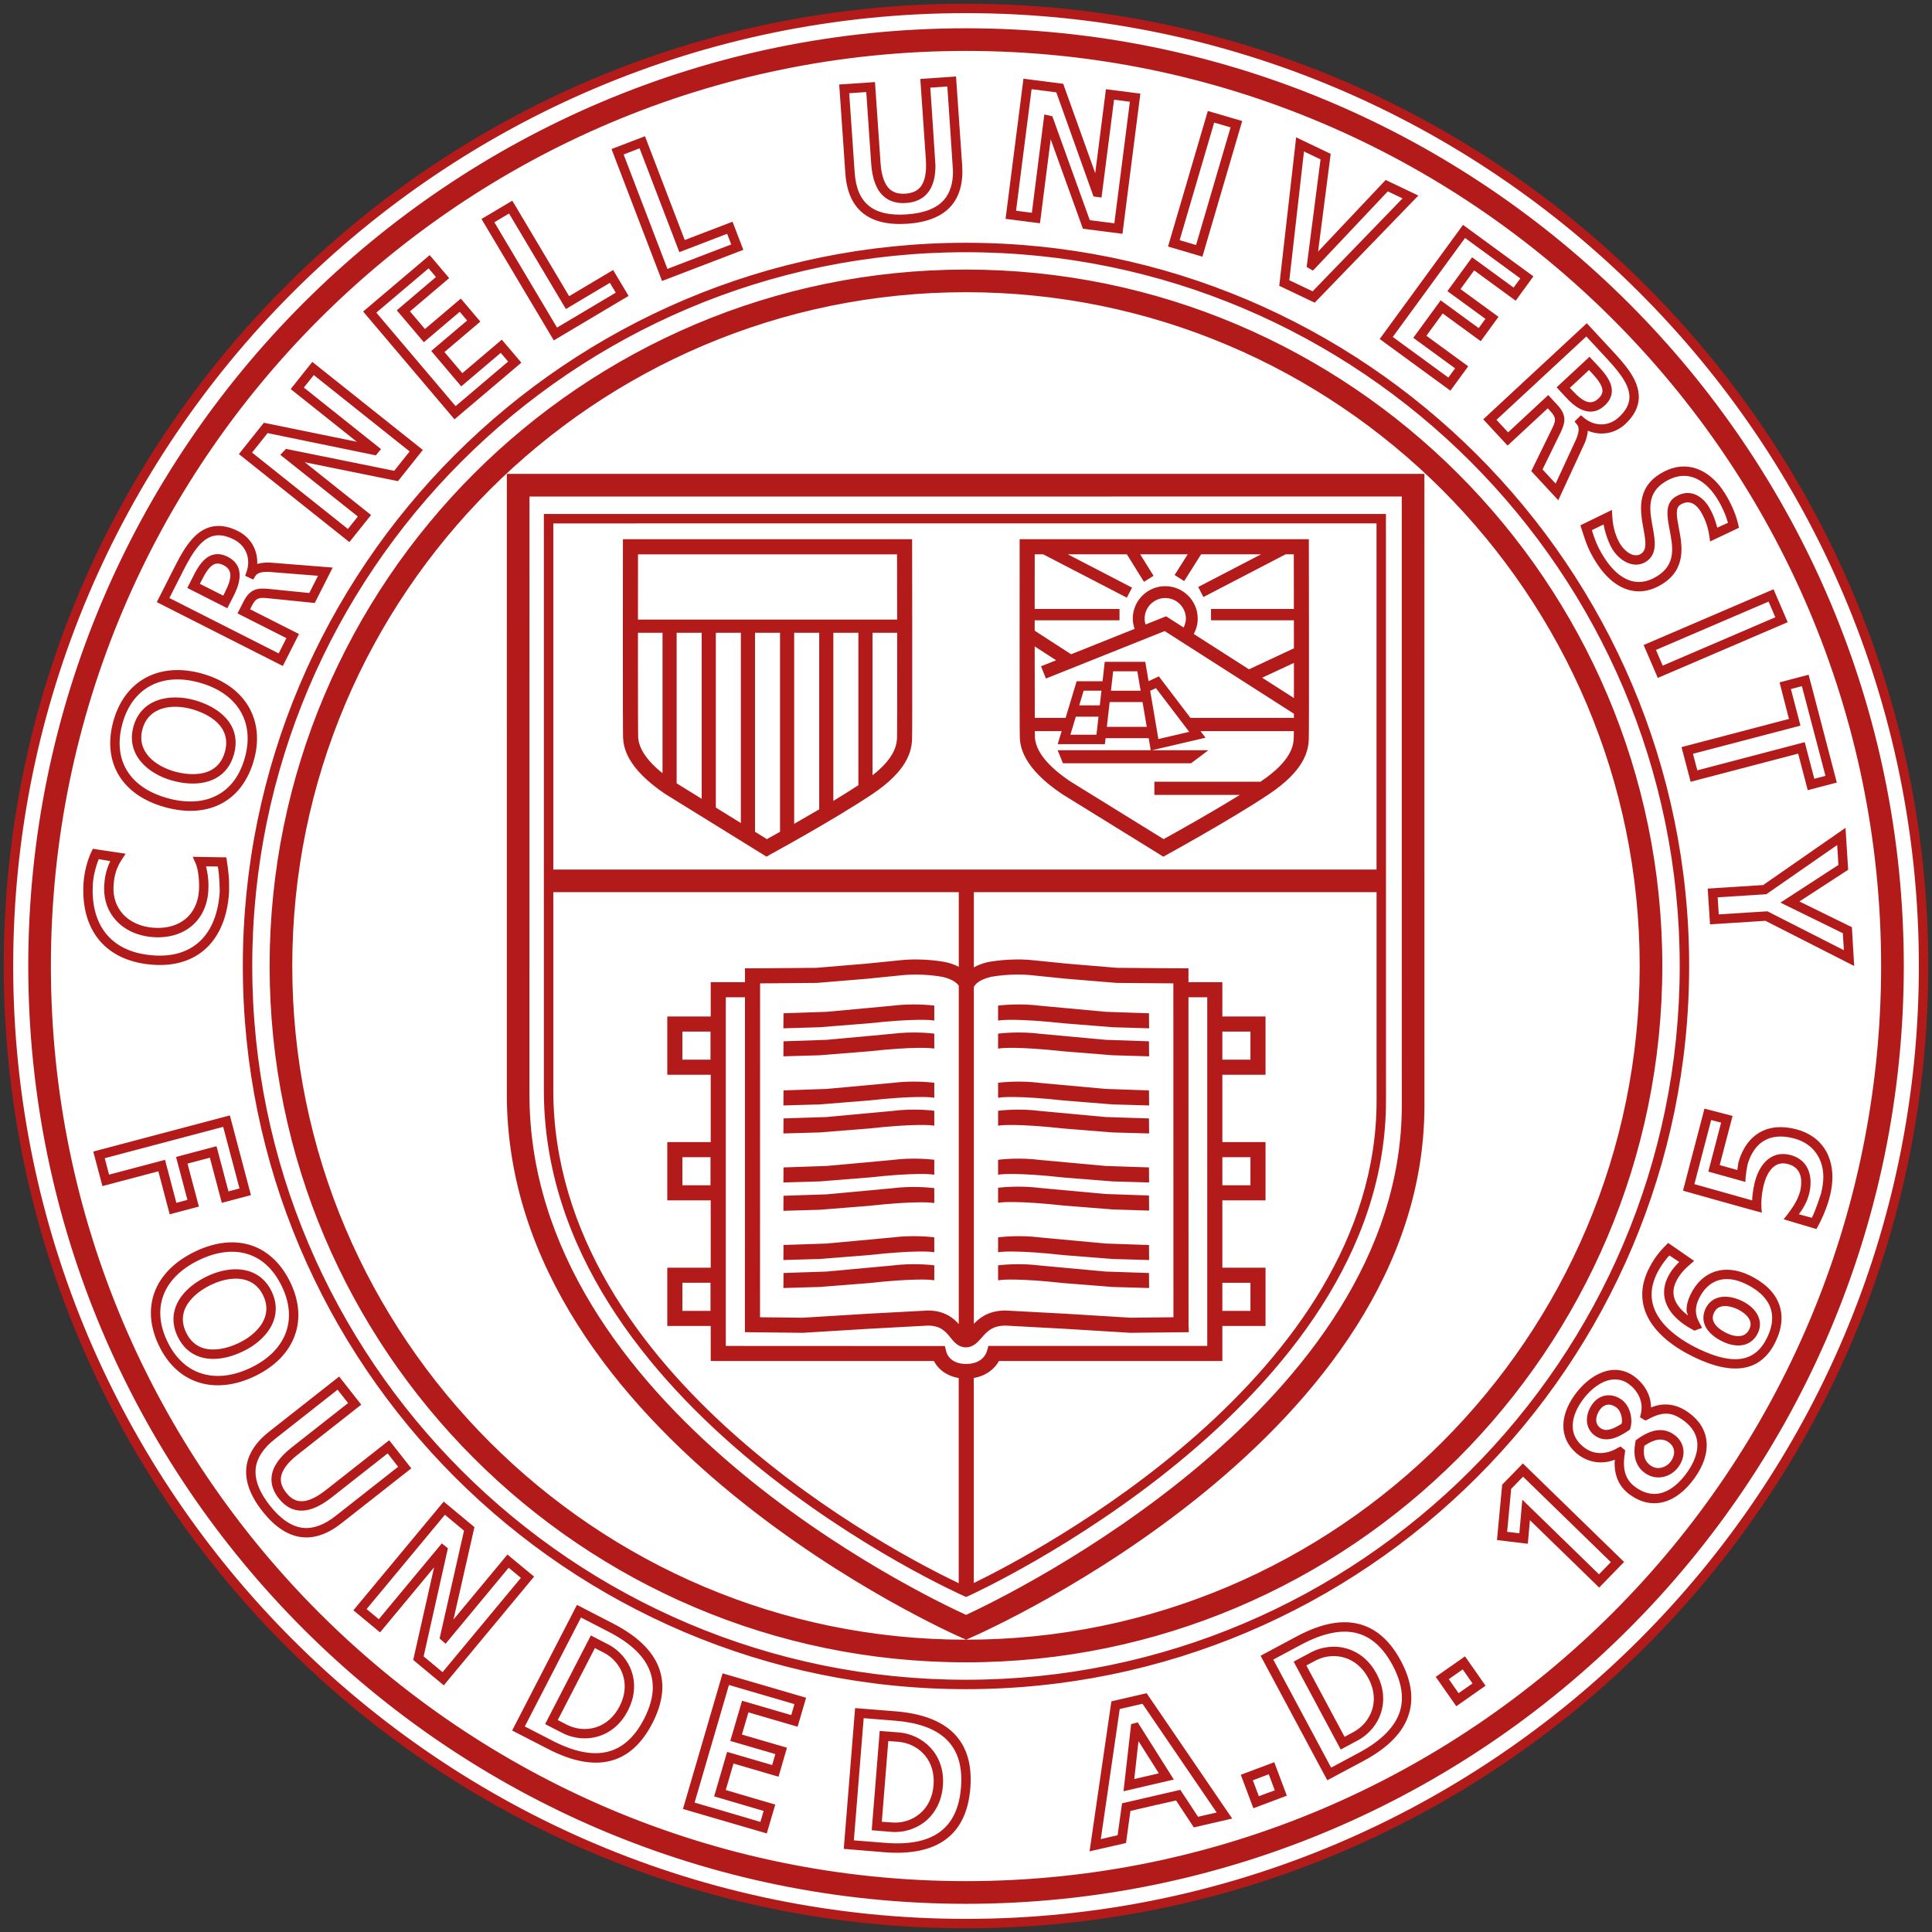 <?xml version="1.0" encoding="UTF-8"?>
<svg xmlns="http://www.w3.org/2000/svg" width="96" height="96" viewBox="0 0 1090 1090" preserveAspectRatio="xMidYMid meet">
  <rect x="0" y="0" width="1090" height="1090" fill="#333333" stroke="none"/>
  <circle cx="545" cy="545" r="540" fill="#fff"/>
  <path fill="#b31b1b" d="m738.43 304.22h-163.17s-.10 109.33.10 112.22c.34 4.32 1.25 16.42 23.88 31.57l57.1 35.31s38.11-20.86 59.66-35.31c19.58-13.13 22.16-23.97 22.39-30.98.24-3.4.04-112.81.04-112.81m-67.5 108.67c-4.8 1.13-13.87 3.25-17.39 4.07-.54-3.23-2.61-15.39-4.62-27.23 1.39-.65 2.01-.93 3.24-1.5 2.03 2.66 15.09 19.83 18.77 24.66zm-17.12-31.29s-3.88 1.8-5.81 2.69c-.47-2.74-1.86-10.89-1.86-10.89h-22.87s-.92 8.11-1.24 10.95h-14.61l-6.23 20.67h-17.39c-.03-9.51-.05-24.17-.05-40.34l12.09 7.83-8.52 3.39 2.77 6.92s63.64-25.43 67.01-26.78c3.09 1.97 72.82 46.57 72.82 46.57l.08-.12v2.53h-58.37l-17.82-23.42zm-9.21 14.49c.79 4.66 1.63 9.59 2.37 13.98h-22.51c.48-4.19 1.04-9.17 1.59-13.98h18.55zm-17.82-6.39c.61-5.37 1.1-9.7 1.24-10.97h13.63c.20 1.16.94 5.48 1.87 10.97h-16.74zm-17.9 8.25c1.17-3.85 2.15-7.13 2.5-8.27h10.04c-.32 2.8-.64 5.61-.94 8.27h-11.6zm10.88 6.39c-.56 4.92-1 8.76-1.16 10.19h-14.71c.61-2.02 1.81-5.99 3.07-10.19h12.8zm26.02-55.31c0-6.41 5.22-11.63 11.64-11.63s11.64 5.22 11.64 11.63c0 1.77-.53 3.43-1.28 4.99l-9.88-6.32-11.62 4.64c-.32-1.07-.50-2.17-.50-3.31zm84.23 44.79-17.92-11.46 17.92-8.37v19.83zm-141.44-81.08 47.17 24.45 2.94-5.67-36.23-18.78h33.31l9.64 15.5 5.42-3.37-7.54-12.13h26.8l-7.39 11.69 5.4 3.41 9.55-15.1h33.82l-35.46 18.43 2.94 5.67 46.36-24.1h4.64c.01 9.66.03 20.24.04 30.84h-46.74v6.38h46.75c.01 5.36.01 10.66.01 15.81l-25.34 11.84-31.16-19.93c1.43-2.65 2.24-5.59 2.24-8.65 0-10.1-8.22-18.32-18.32-18.32s-18.33 8.22-18.33 18.32c0 1.99.41 3.91 1.03 5.77l-35.81 14.32-20.56-13.3v-5.86h47.86v-6.38h-47.86c0-10.6.01-21.15.02-30.84h4.8zm122.69 128.2c-.04.03-.09.06-.13.09h-59.86v7.45h48.21c-16.99 10.52-36.67 21.46-42.98 24.93-3.74-2.31-52.52-32.47-52.52-32.47-12.73-8.53-19.5-16.87-20.1-24.8-.02-.37-.04-1.65-.05-3.66h15.12l-2.22 7.37h26.63s.14-1.28.38-3.39h24.32c.65 3.8 1.08 6.38 1.16 6.8h-52.52l3 7.37h72.24c.15-.05 9.82-7.37 9.82-7.37h-31.81l30.19-7.05-2.84-3.73h52.67c-.01 1.85-.03 3.05-.05 3.38-.14 3.85-.44 12.86-18.66 25.08zm-196.66-136.72h-163.16s-.12 109.33.09 112.23c.33 4.31 1.25 16.41 23.88 31.56l57.07 35.31 2.08-1.24c.36-.19 36.06-19.62 57.61-34.07 19.56-13.1 22.15-23.94 22.4-30.96.23-3.5.03-112.83.03-112.83m-8.5 8.52c.02 11.48.04 24.25.06 36.81h-146.23c0-12.57.01-25.3.02-36.81h146.15zm-21.82 130.25c-4.4 2.88-9.18 5.86-14.12 8.86v-94.85h14.12v85.99zm-22.1-85.99v99.61c-4.96 2.92-9.78 5.71-14.12 8.18v-107.79h14.12zm-80.43 0h14.13v93.68c-6.36-3.94-11.63-7.2-14.13-8.75v-84.93zm22.11 0h14.12v107.34c-4.41-2.72-9.31-5.75-14.12-8.74v-98.6zm-43.81 59.14c-.10-1.79-.13-24.32-.13-51.05v-8.09h13.86v79.24c-8.58-6.89-13.24-13.64-13.73-20.1zm72.61 57.27c-.73-.45-3.23-1.99-6.7-4.14v-112.27h14.12v112.29c-3.13 1.75-5.8 3.23-7.42 4.12zm73.44-57.53c-.13 3.46-.52 11.13-13.84 21.51v-80.39h13.9c.02 10.6.02 20.84.02 29.73 0 16.29-.02 28-.08 29.15zm294.12-305.56-18.45-8.78s-29.96 31.73-38.13 40.39c1.52-11.79 7.11-55.14 7.11-55.14l-19.49-9.3-9.53 83.76 20 9.51 58.49-60.44m-72.8 47.78c.38-3.4 7.51-66.124 8.26-72.64 3.32 1.59 7.37 3.509 9.34 4.454-.37 2.859-7.83 60.686-7.83 60.686l3.51 2.07 1.42-1.44s38.38-40.63 40.86-43.26c1.88.89 5.21 2.48 8.32 3.96-4.53 4.68-48.34 49.94-50.74 52.42-2.43-1.16-10.72-5.1-13.14-6.25zm177.99 70.63c2.52-2.34 3.85-4.98 3.95-7.87.19-5.1-3.46-9.76-7.43-14.04l-5.15-5.53-18.56 17.22 5.14 5.54c3.1 3.34 12.53 13.48 22.05 4.68zm-8.91-19.97c.77.83 1.56 1.66 1.56 1.66 2.98 3.22 6.02 6.92 6.02 10.07v.17c-.06 1.46-.79 2.83-2.26 4.19-4.07 3.76-8.16 2.53-14.59-4.39 0 0-.77-.84-1.54-1.66 2.48-2.3 8.34-7.75 10.81-10.04zm-78.2 11.65 10.04-13.74s-20.06-14.65-23.59-17.23c2.03-2.78 7.17-9.82 9.2-12.6 3.46 2.52 21.46 15.66 21.46 15.66l10.02-13.75s-17.98-13.13-21.44-15.65c1.9-2.61 5.81-7.94 7.71-10.55 3.52 2.58 23.42 17.11 23.42 17.11l10.01-13.74-39.72-29.04-47.01 64.38 39.9 29.15zm8.26-86.14c3.53 2.58 27.67 20.22 31.19 22.8-1.32 1.82-2.46 3.38-3.79 5.19-3.52-2.57-23.42-17.09-23.42-17.09l-13.94 19.08s17.99 13.13 21.45 15.65c-1.32 1.82-2.47 3.39-3.8 5.21-3.46-2.53-21.45-15.67-21.45-15.67l-15.44 21.16s20.05 14.64 23.58 17.22c-1.32 1.82-2.47 3.39-3.8 5.2-3.53-2.58-27.82-20.33-31.36-22.92 2.8-3.82 37.98-52 40.78-55.83zm136.9 367.07 1.3 20.17s29.9-1.92 31.28-2c1.26.64 50.06 25.49 50.06 25.49l-1.3-21.9s-23.3-11.4-29.6-14.51c5.9-3.84 27.5-17.86 27.5-17.86l-1.5-23.68s-45.29 31.46-46.46 32.28c-1.4.10-31.28 2.01-31.28 2.01zm33.08 3.17s33.56-23.32 39.96-27.76c.3 4.41.6 9.43.7 11.24-2.4 1.54-32.7 21.25-32.7 21.25s32.6 16.01 35.2 17.26c.1 1.68.3 5.6.6 9.59-6.9-3.5-43.16-21.95-43.16-21.95l-27.44 1.75-.62-9.62 27.46-1.76zm-82.31-197.35c-2.66-4.32-4.25-9.68-4.58-15.48l-.23-3.97-17.79 8.66 1.19 3.7c2.06 6.33 3.29 10.14 7.43 16.8 5.51 8.89 12.3 14.5 19.61 16.21 5.91 1.38 11.93.20 17.86-3.49 13.88-8.63 11.32-21.98 9.44-31.74-1.33-6.95-2.01-11.3.90-13.1 5.67-3.52 9.51.79 11.32 3.66 2.48 3.99 4.18 8.68 4.91 13.55l.53 3.52 16.29-7.73-.49-2.09c-1.35-5.72-3.87-11.54-7.45-17.32-4.84-7.78-11.32-12.96-18.26-14.58-6.05-1.42-12.25-.21-18.41 3.63-13.43 8.34-11.04 21.37-9.3 30.89 1.37 7.4 2.02 12.04-1.46 14.21-4.31 2.66-9.34-1.87-11.51-5.33zm14.29 9.83c6.73-4.19 5.28-12.06 3.88-19.67-1.71-9.34-3.48-19 6.89-25.44 4.93-3.06 9.77-4.06 14.42-2.98 5.56 1.31 10.88 5.65 14.96 12.23 2.89 4.65 4.92 9.27 6.23 13.83-2.05.97-3.83 1.69-6.06 2.75-1.03-4.33-2.71-8.45-4.96-12.09-3.51-5.62-10.49-10.4-18.61-5.36-6.14 3.81-4.7 11.32-3.31 18.59 1.85 9.61 3.76 19.53-7.04 26.24-4.7 2.93-9.36 3.89-13.85 2.84-7.48-1.75-13.01-8.5-16.33-13.84-3.64-5.86-4.81-9.31-6.65-14.99 1.97-.95 3.94-1.91 6.6-3.2.66 3.65 2.53 9.96 5.05 14.04 4.06 6.54 12.03 11.22 18.78 7.05zm-227.69-248.71-19.39-5.68-22.46 76.5 19.4 5.7 22.45-76.52zm-35.29 67.23c1.34-4.54 18.15-61.8 19.48-66.35 2.7.79 6.55 1.93 9.25 2.71-1.33 4.55-18.14 61.81-19.47 66.36-2.7-.79-6.56-1.93-9.26-2.72zm343.76 270.11c-4.6 1.23-60.61 15.89-60.61 15.89l5.14 19.56 60.67-15.88c1 3.93 5.4 20.63 5.4 20.63l16.4-4.31-15.9-60.83-16.4 4.31s4.3 16.71 5.3 20.63zm7.3-18.49c1.2 4.44 12.1 46.17 13.3 50.6-2.2.57-4.1 1.07-6.3 1.64-1-3.93-5.4-20.64-5.4-20.64l-60.6 15.89c-.71-2.72-1.73-6.61-2.45-9.34 4.69-1.22 60.65-15.88 60.65-15.88s-4.4-16.71-5.4-20.63c2.2-.57 4.1-1.06 6.2-1.64zm-81.29-4.65 73.29-31.45-8-18.57-73.29 31.45 8 18.57zm66.29-34.22c-4.33 1.87-59.17 25.41-63.52 27.28-1.11-2.58-2.7-6.27-3.81-8.86 4.35-1.86 59.19-25.41 63.55-27.27 1.11 2.58 2.68 6.27 3.78 8.85zm-646.96-181.31-8.71-14.61s-21.07 12.53-24.83 14.76c-2.48-4.17-32.06-53.88-32.06-53.88l-17.38 10.33 40.78 68.51 42.2-25.11zm-67.44-46.48c2.48 4.17 32.06 53.88 32.06 53.88s21.08-12.54 24.83-14.77c1.16 1.93 2.15 3.6 3.3 5.54-3.76 2.23-29.36 17.47-33.12 19.7-2.42-4.08-32.93-55.35-35.36-59.42 2.41-1.44 5.87-3.49 8.29-4.93zm563.36 130.93s19.41-18.02 22.66-21.03c.72.78 1.46 1.58 1.46 1.58 1.8 1.95 2.6 3.32 2.6 4.89 0 1.34-.58 2.84-1.62 4.95 0 .01-11.74 24.01-11.74 24.01l15.23 16.43 14.86-32.14c.55-1.3 1.63-4.08 1.8-7.09 7.12 2.98 15.17 1.81 21.14-3.74 4.87-4.53 7.44-9.48 7.63-14.71.38-10.2-8.22-19.44-15.81-27.6l-13.52-14.58-58.43 54.21 13.74 14.82zm44.41-61.56c2.51 2.71 9.93 10.71 9.93 10.71 6.76 7.27 14.41 15.49 14.41 23.38 0 .14-.01.29-.01.44-.14 3.82-2.08 7.43-5.95 11.02-5.65 5.25-13.54 5.4-19.64.39l-1.78-1.5-3.57 3.53 1.44 1.79c1.3 1.63 1.1 4.29-.62 8.34.03-.05-8.01 17.32-11.51 24.9-2.68-2.88-5.97-6.42-7.4-7.98 1.36-2.8 10.13-20.74 10.13-20.74 1.35-2.74 2.19-5.08 2.19-7.37 0-2.69-1.16-5.31-4.03-8.39l-5.06-5.47s-19.42 18.03-22.65 21.04c-1.92-2.06-4.65-5-6.56-7.06 3.47-3.23 47.2-43.8 50.68-47.03zm-766.54 124.27c-3.07-1.55-6.01-1.88-8.76-.97-4.85 1.59-7.95 6.62-10.59 11.84l-3.4 6.74 22.58 11.44 3.42-6.73c2.05-4.07 8.3-16.43-3.25-22.32zm-15.66 15.28c.51-1 1.03-2.03 1.03-2.03 1.98-3.91 4.4-8.05 7.35-9.14.06-.03.11-.04.17-.06 1.39-.45 2.92-.23 4.71.67 4.93 2.51 5.2 6.77.93 15.2 0 0-.52 1.02-1.02 2.02-3.01-1.52-10.15-5.13-13.17-6.66zm55.92 28.32s-23.62-11.96-27.58-13.96c.49-.96.98-1.93.98-1.93 1.2-2.36 2.22-3.58 3.69-4.13 1.26-.46 2.86-.43 5.21-.19l26.59 2.69 10.13-19.98-35.31-2.8c-1.4-.07-4.38-.11-7.26.77.32-7.72-3.56-14.86-10.83-18.54-5.94-3-11.47-3.69-16.45-2.06-9.7 3.18-15.39 14.45-20.411 24.4l-8.992 17.73 71.103 36.03 9.13-18.03zm-73.124-20.32c1.672-3.29 6.604-13.02 6.604-13.02 4.48-8.87 9.54-18.89 16.93-21.62.14-.06.28-.10.42-.15 3.64-1.19 7.69-.62 12.39 1.76 6.89 3.48 9.77 10.83 7.18 18.29l-.79 2.19 4.55 2.13 1.19-1.98c1.07-1.78 3.63-2.51 8.03-2.31-.06 0 19.02 1.52 27.34 2.17-1.77 3.52-3.95 7.83-4.92 9.71-3.09-.31-22.97-2.31-22.97-2.31-3.03-.32-5.52-.30-7.66.50-2.53.93-4.58 2.93-6.48 6.68l-3.38 6.64s23.64 11.97 27.59 13.96c-1.27 2.52-3.08 6.09-4.36 8.6-4.22-2.13-57.433-29.1-61.664-31.24zm198.57-132.78-11.02-12.98s-18.93 16.06-22.27 18.9c-2.24-2.64-7.87-9.28-10.1-11.91 3.27-2.78 20.25-17.17 20.25-17.17l-11-13s-16.98 14.4-20.24 17.18c-2.09-2.45-6.36-7.49-8.45-9.95 3.33-2.83 22.11-18.76 22.11-18.76l-10.99-12.98-37.55 31.82 51.54 60.82 37.72-31.97zm-52.32-53.21c1.45 1.72 2.7 3.19 4.15 4.9-3.33 2.83-22.11 18.77-22.11 18.77l15.28 18.01s16.97-14.4 20.24-17.17c1.46 1.72 2.72 3.21 4.17 4.93-3.27 2.76-20.25 17.16-20.25 17.16l16.93 19.98s18.95-16.07 22.28-18.9c1.46 1.72 2.72 3.2 4.18 4.92-3.34 2.83-26.31 22.3-29.65 25.13-3.06-3.62-41.65-49.13-44.72-52.75 3.34-2.83 26.16-22.16 29.5-24.98zm270.18-25.17c11.2-.77 19.49-4.14 24.62-10.04 4.8-5.51 6.89-13.23 6.22-22.948l-3.46-50.082-20.15 1.39 3.13 45.512c.50 7.336-.59 12.598-3.24 15.638-1.86 2.14-4.57 3.3-8.28 3.56-3.72.25-6.57-.53-8.72-2.4-3.04-2.65-4.84-7.716-5.34-15.044l-3.13-45.506-20.18 1.38 3.46 50.087c1.4 20.383 13.2 29.953 35.07 28.453zm-23.26-74.28c.32 4.64 2.76 40.23 2.76 40.23.62 8.91 2.95 15.01 7.15 18.67 3.22 2.8 7.44 4.04 12.55 3.68 5.11-.35 9.11-2.15 11.91-5.35 3.12-3.58 4.66-8.75 4.66-15.727 0-1.195-2.9-43.993-2.9-43.993l9.6-.660s3.2 46.895 3.2 47.895c0 6.795-1.69 12.175-5.04 16.025-4.17 4.79-11.23 7.57-20.99 8.24-18.89 1.3-28.24-6.19-29.44-23.542 0 0-2.42-35.038-3.09-44.818 2.8-.190 6.83-.460 9.63-.650zm-391.63 388.42c9.621 2.69 18.451 2.18 24.861-1.43 4.95-2.78 8.31-7.25 10-13.28 4.66-16.72-8.4-26.79-22.19-30.64-14.003-3.91-30.085-.84-34.468 14.82-4.363 15.67 7.805 26.62 21.797 30.53zm-16.699-29.1c3.625-12.99 17.32-14.13 27.95-11.16 4.87 1.37 19.26 6.46 19.26 18.99 0 1.59-.23 3.3-.74 5.14-1.3 4.63-3.82 8.02-7.5 10.1-5.11 2.87-12.71 3.21-20.845.94-10.625-2.97-21.746-11.04-18.125-24.01zm332.88-286.18s-22.9 8.77-26.97 10.33c-1.74-4.53-22.43-58.56-22.43-58.56l-18.88 7.24 28.5 74.43 45.87-17.56-6.09-15.88zm-36.73 26.62c-1.7-4.43-23.03-60.144-24.72-64.56 2.62-1.01 6.38-2.45 9-3.46 1.74 4.532 22.43 58.57 22.43 58.57s22.9-8.79 26.97-10.35c.81 2.1 1.5 3.91 2.31 6.01-4.09 1.56-31.91 12.23-35.99 13.79zm266.82-98.89-19.43-2.48s-4.28 33.58-6.04 47.347c-4.91-13.707-18.07-50.417-18.07-50.417l-22.42-2.86-10.1 79.06 19.42 2.5s4.29-33.63 6.04-47.38c4.93 13.656 18.19 50.46 18.19 50.46l22.31 2.85 10.1-79.08zm-28.54 71.4c-1.04-2.89-21.12-58.62-21.12-58.62l-4.53-1.01s-6.42 50.7-7.03 55.46c-2.69-.34-6.23-.80-8.92-1.15.60-4.69 8.16-63.88 8.76-68.58 3.44.44 11.71 1.5 13.96 1.79 1.04 2.89 20.97 58.73 20.97 58.73l4.53.62s6.46-50.44 7.07-55.2c2.69.34 6.24.79 8.93 1.14-.60 4.69-8.16 63.88-8.76 68.58-3.43-.43-11.61-1.48-13.86-1.76zm-438.64 79.96-12.2 15.32s26.48 21.09 37.33 29.74c-14.26-2.92-52.46-10.73-52.46-10.73l-14.09 17.68 62.34 49.66 12.22-15.29s-26.53-21.12-37.38-29.76c14.23 2.88 52.58 10.66 52.58 10.66l14.02-17.61-62.36-49.67zm46.22 61.44c-3.01-.60-61.06-12.36-61.06-12.36l-3.22 3.34s40 31.81 43.76 34.81c-1.69 2.12-3.92 4.9-5.61 7.02-3.7-2.95-50.37-40.13-54.07-43.08 2.16-2.71 7.35-9.24 8.76-11 3.02.61 61.08 12.56 61.08 12.56l2.89-3.55s-39.76-31.72-43.51-34.7c1.68-2.12 3.9-4.93 5.6-7.05 3.7 2.96 50.37 40.14 54.08 43.09-2.16 2.71-7.29 9.16-8.7 10.92zm-129.49 189.74c12.45 3.49 23.79 2.65 32.79-2.41 8.38-4.72 14.45-13.06 17.54-24.12 6.4-22.89-5.11-42.04-29.29-48.8-23.95-6.69-43.529 3.77-49.954 26.65l-.004.01c-6.477 23.24 4.601 41.89 28.918 48.67zm-23.821-47.25c5.614-20.09 22.258-28.9 43.441-22.98 21.41 5.97 31.23 22.17 25.62 42.27-2.74 9.83-7.81 16.87-15.05 20.94-7.75 4.36-17.7 5.03-28.768 1.93-17.372-4.84-26.872-16.07-26.872-30.97 0-3.54.536-7.28 1.629-11.19zm17.559 136.22c24.902 1.61 40.822-13.67 42.572-40.83 0 0 .02-2.1.02-4.95 0-5.82-1.59-14.83-1.59-14.83l-18.94-.32 1.68 3.77c1.4 3.17 2.19 9.72 1.84 15.24-.89 13.71-10.83 21.96-25.316 21.04-7.368-.47-13.696-3.31-17.817-8-3.687-4.19-5.429-9.67-5.035-15.82.266-4.17 1.008-9.15 4.539-14.52l2.266-3.45-18.508-2.78-.840 1.78c-2.379 5.06-4.027 11.63-4.414 17.57-.867 13.5 2.418 24.89 9.492 32.93 6.86 7.8 17.25 12.35 30.051 13.17zm-34.27-45.76c.239-3.65 1.352-8.98 3.313-13.85 1.977.30 3.781.70 6.523 1.12-2.433 4.96-3.179 9.55-3.425 13.46-.047.69-.067 1.38-.067 2.06 0 6.74 2.192 12.8 6.406 17.58 5.055 5.75 12.672 9.22 21.446 9.79 17.426 1.11 29.846-9.32 30.926-25.98.07-1.03.10-2.09.10-3.14 0-3.95-.57-7.64-1.36-10.83 2.65.04 4.56.06 6.63.09 1.07 5.45 1.07 14.29 1.07 14.29-1.56 24.22-15.03 37.3-36.956 35.89-11.527-.74-20.422-4.57-26.418-11.38-5.469-6.21-8.309-14.9-8.309-25.27 0-1.25.039-2.53.121-3.83zm757.63 447.48 11.59 16.58 16.51-11.58-11.59-16.56-16.51 11.56zm12.89 9.21c-1.62-2.3-3.92-5.6-5.52-7.9 2.28-1.61 5.55-3.89 7.85-5.51 1.61 2.31 3.91 5.6 5.52 7.91-2.29 1.6-5.55 3.89-7.85 5.5zm-122.88 46.04 7.1 18.9 18.88-7.1-7.1-18.88-18.88 7.08zm10.19 12.1c-.98-2.6-2.4-6.4-3.38-9 2.62-1 6.35-2.4 8.97-3.4.99 2.7 2.4 6.4 3.4 9.1-2.63.9-6.36 2.3-8.99 3.3zm57.83-96.79c-10.36-3.13-22.33-.93-36.63 6.71l-20.22 10.82 37.63 70.26 20.22-10.79c14.28-7.64 22.74-16.39 25.88-26.76 2.73-9.01 1.18-19.06-4.61-29.86-5.77-10.8-13.27-17.65-22.27-20.38zm21.82 48.7c-2.68 8.84-10.52 16.78-23.31 23.63 0 0-12.03 6.43-15.56 8.33-2.23-4.18-30.41-56.78-32.64-60.96 3.53-1.88 15.56-8.32 15.56-8.32 12.8-6.87 23.77-8.99 32.59-6.31 7.62 2.3 14.06 8.29 19.16 17.81 3.51 6.56 5.27 12.74 5.27 18.43 0 2.56-.36 5.03-1.07 7.39zm223.62-328.17c-8.1-2.12-15.12-1.5-20.84 1.84-7.66 4.49-10.74 12.6-11.9 17.05 0 0-.31 2.11-.60 4.08-3.04-.86-7.22-2.03-9.93-2.79 1.09-4.16 7.26-27.74 7.26-27.74l-15.85-4.12-12.12 46.3s43.81 12.38 44.52 12.38c-1.18-7.91 1.17-16.09 1.17-16.09 1.33-5.11 3.67-8.86 6.59-10.58 2-1.18 4.3-1.42 7-.72 9.4 2.46 7.5 12.41 6.8 15.41-1.5 5.4-4.5 9.39-6.6 12.3l-2.7 3.45 18.5 5.49s1.7-2.89 3.8-7.57c3.8-8.81 8.7-23.72 1.6-36.46-3.5-6.07-9.3-10.3-16.7-12.23zm13.9 36.24s-3.1 9.8-5.2 13.69c-2.1-.59-4.5-1.2-7.3-2 2.2-2.99 4.5-6.56 5.8-11.57.5-2.02.8-4.2.8-6.37 0-6.66-2.9-13.27-11.4-15.5-4-1.05-7.7-.62-10.94 1.27-4.17 2.44-7.39 7.35-9.07 13.81 0 .01-1.54 6.16-1.54 10.53-4.73-1.33-28.59-8.04-32.6-9.17 1.08-4.13 8.37-31.96 9.47-36.16 2.04.52 3.57.92 5.61 1.46-1.1 4.22-7.22 27.62-7.22 27.62s20.93 5.86 20.93 5.84c0-3.96 1.14-9.47 1.14-9.47.95-3.65 3.44-10.3 9.45-13.81 4.46-2.61 10.07-3.05 16.77-1.29 6 1.57 10.7 4.95 13.5 9.78 2 3.42 3.1 7.47 3.1 11.98 0 2.94-.5 6.08-1.3 9.36zm-40.31 46.16c-14.09-6.77-26.88-2.58-33.39 10.95-1.45 3.02-2.18 5.97-2.18 8.88 0 .93.64 1.83.78 2.76-4.04-3.05-8.16-7.41-8.16-13.11 0-1.83.43-3.79 1.42-5.86 2.11-4.37 4.94-7.17 7.67-9.55l2.59-2.23-14.65-10.12-1.56 1.54c-4.02 3.99-7.2 8.46-9.7 13.66-9.11 18.99.43 37 26.19 49.36 22.33 10.7 37.7 7.71 45.7-8.93 7.5-15.66 2.1-29.26-14.71-37.35zm9.92 35.06c-6.65 13.85-18.92 15.9-38.62 6.45-10.82-5.2-26.57-15.41-26.57-30.71 0-3.58.87-7.45 2.86-11.59 2.01-4.4 6.78-10.41 7.25-10.41.15.16 3.41 2.23 5.46 3.64-2.34 2.3-4.71 4.97-6.6 8.9-1.31 2.74-1.95 5.5-1.95 8.19 0 8.01 5.65 15.56 16.23 21.16l.93.49 4.31-1.56-1.43-2.68c-2.63-4.59-2.76-8.81-.42-13.71 5.25-10.9 14.85-13.98 26.34-8.46 9.92 4.75 20.1 13.87 12.21 30.29zm-369.98 205.27-12.31 84.63 20.56-4.7s2.1-15.2 2.49-18.1c2.94-.7 22.81-5.3 25.76-5.9 1.63 2.4 10.02 15.2 10.02 15.2l21.64-5-48.27-70.71-19.89 4.58zm48.91 65.13c-1.63-2.5-10.02-15.2-10.02-15.2l-32.88 7.6s-2.09 15.1-2.49 18c-1.98.5-5.93 1.4-9.49 2.2.98-6.7 10.21-70.14 10.68-73.39 2.47-.57 10.38-2.39 12.84-2.96 1.85 2.71 38.01 55.65 41.86 61.35-3.77.8-8.42 1.9-10.5 2.4zm171.56-187.35-2.93 31.23 17.41 2.07s.75-8.53 1.18-13.3c6.5 6.33 39.08 38.03 39.08 38.03l14.05-14.45-57.1-55.59-11.69 12.01zm61.32 43.68c-1.95 2.01-4.73 4.86-6.68 6.87-3.45-3.36-43.27-42.11-43.27-42.11s-1.34 15.21-1.67 18.96c-2.38-.29-4.6-.55-6.89-.82.39-4.07 2.13-22.67 2.28-24.24.88-.90 4.55-4.67 6.7-6.87 3.39 3.3 46.14 44.91 49.53 48.21zm73.95-147.37c-5.14-2.45-10.11-3.04-14.01-1.66-2.86 1.01-5.1 3.07-6.48 5.96-.83 1.71-1.24 3.47-1.24 5.21 0 1.2.20 2.4.61 3.56 1.72 4.91 6.52 8.07 10.24 9.86 4.74 2.28 9.39 2.82 13.1 1.52 2.96-1.04 5.31-3.22 6.8-6.33 3.2-6.7-.42-13.98-9.02-18.12zm4.25 15.84c-.89 1.85-2.12 3.03-3.78 3.62-2.37.83-5.6.37-9.06-1.3h-.01c-3.98-1.91-6.66-4.34-7.53-6.84-.54-1.51-.40-3.06.41-4.72.79-1.66 1.92-2.73 3.47-3.28 2.54-.89 6.16-.37 9.96 1.45 1.6.77 9.46 4.94 6.54 11.07zm-72.06 39.92s.01 0 .01.01l-.01-.01c-2.82-2.03-6.03-2.89-9.05-2.4-2.98.48-5.61 2.18-7.58 4.94-3.91 5.45-4.64 13.29 1.53 17.72 7 5.03 15.05-.32 18.94-2.89l.81-.55.27-.94c.34-1.17.51-2.5.51-3.88 0-4.4-1.74-9.36-5.43-12zm-.05 13.51c-4.86 3.11-8.83 4.71-11.96 2.45-4.04-2.9-2.11-7.87-.33-10.34 1.14-1.58 2.57-2.55 4.13-2.8 1.65-.26 3.42.24 5.12 1.46l.01.01c2.12 1.52 3.23 4.81 3.23 7.69 0 .55-.12 1.03-.20 1.53zm8.79 8.76-.86.63-.19 1.05c-.27 1.56-.51 3.31-.51 5.15 0 4.24 1.24 8.87 6 12.29 5.99 4.32 14.27 2.75 18.85-3.57 4.57-6.36 3.55-13.8-2.45-18.11-5.78-4.17-12.79-3.31-20.84 2.56zm19 12.45c-2.48 3.44-7.46 5.27-11.46 2.38h-.01c-2.6-1.86-3.8-4.29-3.8-7.94 0-.89.16-2.16.30-3.2 5.65-3.84 10.11-4.56 13.72-1.96 4.36 3.13 3.4 7.74 1.25 10.72zm10.01-27.48c-11.4-8.39-21.23-2.65-21.23-2.92 0-7.76-4.62-14-9.56-17.56-11.78-8.47-25.3-.82-33.48 10.5-9.46 13.14-8.4 26.28 2.75 34.32 10.58 7.04 19.93 1.99 19.9 2.29-.07.61-.15 1.23-.15 1.81 0 7.83 2.87 13.73 8.68 17.92 12.23 8.8 25.83 5.32 36.36-9.31 10.29-14.31 9.07-28.16-3.27-37.05zm-1.02 33.97c-5.13 7.12-15.72 17.64-28.98 8.09-5.67-4.08-7.52-10.01-5.98-19.22l.17-1.58-2.65-2.15-1.62.87c-6.46 3.78-13.15 3.8-18.35.06-12.44-8.95-5.23-21.81-1.55-26.93 6.64-9.2 17.29-15.64 26.1-9.3 4.54 3.27 8.74 9.44 6.9 16.91l-.46 1.91 3.07 1.85 1.48-.68c9-5 14.08-3.6 19.8.50 13.42 9.66 7.06 22.74 2.07 29.67zm-191.63 99.23c-6.73-2.04-14.23-1.25-20.56 2.16l-9.63 5.14 26.55 49.6 9.64-5.17c6.34-3.39 11.16-9.21 13.19-15.94 2.13-7.03 1.23-14.51-2.59-21.64s-9.56-12.03-16.6-14.15zm14.13 34.25c-1.63 5.41-5.51 10.07-10.63 12.82 0 0-2.83 1.52-4.97 2.66-2.13-3.95-19.44-36.3-21.56-40.26 2.16-1.15 4.97-2.66 4.97-2.66 5.1-2.74 11.13-3.38 16.53-1.74 5.67 1.7 10.33 5.71 13.47 11.58 2.05 3.81 3.09 7.73 3.09 11.56 0 2.05-.31 4.07-.90 6.04zm-487.89-87.36s-21.57 25.98-30.46 36.68c3.23-14.23 11.84-52.16 11.84-52.16l-17.34-14.4-50.95 61.33 15.04 12.47s21.62-26.04 30.49-36.71c-3.2 14.2-11.78 52.25-11.78 52.25l17.25 14.33 50.95-61.34-15.04-12.45zm-36.6 66.35c-2.66-2.21-8.95-7.44-10.68-8.88.67-3 13.69-61.02 13.69-61.02l-3.44-2.74s-32.47 39.08-35.54 42.77c-2.08-1.73-4.8-3.99-6.89-5.72 3.03-3.65 41.16-49.55 44.19-53.2 2.67 2.22 9.03 7.51 10.77 8.96-.68 2.99-13.78 60.86-13.78 60.86l3.4 2.93s32.52-39.18 35.58-42.87c2.08 1.73 4.8 3.99 6.89 5.72-3.03 3.64-41.16 49.55-44.19 53.19zm-83.24-190.32c3.2-9.15 2.28-19.39-2.65-29.61-5.01-10.35-12.44-17.5-21.51-20.67-9.64-3.36-20.82-2.2-32.3 3.34-22.973 11.11-30.746 31.46-20.285 53.11 4.887 10.14 12.295 17.18 21.415 20.37 9.89 3.45 21.21 2.32 32.76-3.24 11.36-5.48 19.17-13.54 22.57-23.3zm-53.58 21.54c-7.78-2.71-14.138-8.82-18.4-17.68-9.179-18.99-2.519-36.2 17.82-46.03 10.2-4.92 19.97-6 28.26-3.11 7.83 2.73 14.04 8.77 18.48 17.97 2.66 5.5 4 10.96 4 16.17 0 3.25-.52 6.4-1.57 9.4-2.94 8.41-9.81 15.42-19.88 20.27-10.25 4.95-20.18 6-28.71 3.01zm106.72 37.94-35.83 28.18c-12.82 10.06-18.68 6-22.36 1.33-2.28-2.9-3.23-5.68-2.9-8.48.48-4.01 3.67-8.34 9.47-12.91l35.84-28.19-12.46-15.86-39.45 31.04c-7.68 6.03-12.01 12.78-12.87 20.04-.93 7.75 2.1 16.12 9.02 24.89 6.9 8.78 14.32 13.7 22.06 14.63 7.26.87 14.82-1.75 22.49-7.79l39.45-31.01-12.46-15.87zm-30.26 42.72c-6.52 5.14-12.78 7.39-18.59 6.69-6.3-.75-12.53-5.01-18.54-12.64-5.35-6.79-8.05-13.13-8.05-18.89 0-.70.04-1.41.12-2.1.70-5.82 4.36-11.38 10.9-16.51 0 0 27.59-21.71 35.29-27.78 1.73 2.21 4.19 5.34 5.93 7.54-3.67 2.88-31.7 24.93-31.7 24.93-7.04 5.54-10.78 10.91-11.44 16.44-.07.57-.10 1.14-.10 1.72 0 3.62 1.37 7.21 4.1 10.66 7.4 9.41 17.42 9.25 29.77-.44 0 0 24.51-19.28 31.69-24.92 1.72 2.21 4.19 5.35 5.92 7.55-3.71 2.92-35.3 27.75-35.3 27.75zm-36.09-126.71c-2.66-5.52-6.75-9.27-12.13-11.16-6.91-2.41-15.8-1.42-24.36 2.71-9.03 4.36-15.34 10.59-17.76 17.55-.75 2.17-1.133 4.37-1.133 6.6 0 3.25.805 6.55 2.413 9.88 2.7 5.6 6.78 9.38 12.12 11.25 6.95 2.42 15.74 1.36 24.76-3 8.56-4.12 14.85-10.46 17.27-17.36 1.88-5.4 1.48-10.94-1.18-16.47zm-3.82 14.72c-1.95 5.6-7.27 10.83-14.57 14.35-7.63 3.69-15.18 4.7-20.72 2.76-3.96-1.38-7.02-4.26-9.09-8.55h-.01c-2.07-4.29-2.43-8.48-1.04-12.44 1.93-5.54 7.41-10.84 15.06-14.53 7.31-3.52 14.72-4.43 20.32-2.47 4.01 1.4 7.08 4.24 9.1 8.46 2.04 4.22 2.36 8.4.95 12.42zm-53.688-58.2 16.478-4.35s-5.34-20.16-6.42-24.24c3.11-.84 9.49-2.52 12.61-3.34 1.09 4.14 6.74 25.47 6.74 25.47l16.44-4.36-11.89-44.97-77.067 20.39 5.16 19.49s27.242-7.2 31.563-8.34c1.074 4.09 6.386 24.25 6.386 24.25zm-36.644-31.64c4.582-1.22 62.262-16.48 66.832-17.69 1.11 4.17 8.09 30.59 9.2 34.76-2.17.57-4.04 1.07-6.22 1.65-1.1-4.14-6.75-25.48-6.75-25.48l-22.828 6.04s5.328 20.15 6.418 24.24c-2.18.58-4.06 1.08-6.238 1.65-1.078-4.09-6.395-24.25-6.395-24.25s-27.246 7.2-31.562 8.34c-.719-2.7-1.739-6.56-2.457-9.26zm326.22 367.15 47.3 13.8 4.78-16.3s-23.74-6.9-27.93-8.2c.97-3.3 3.4-11.64 4.37-14.95 4.11 1.2 25.41 7.45 25.41 7.45l4.75-16.37s-21.29-6.21-25.41-7.42c.91-3.09 2.77-9.43 3.67-12.52 4.18 1.23 27.74 8.1 27.74 8.1l4.8-16.35-47.11-13.76-22.37 76.52zm62.91-59.16c-.63 2.15-1.18 4.03-1.81 6.19-4.19-1.22-27.75-8.1-27.75-8.1l-6.64 22.68s21.31 6.21 25.41 7.41c-.62 2.16-1.16 4.03-1.8 6.19-4.11-1.2-25.4-7.42-25.4-7.42l-7.32 25.11s23.72 7 27.92 8.2c-.63 2.2-1.18 4-1.81 6.2-4.19-1.3-32.95-9.7-37.14-10.9 1.33-4.5 18.06-61.81 19.39-66.36 4.19 1.23 32.76 9.57 36.95 10.8zm58.99 15.98-10.89-.85-4.51 56.03 10.9.9c7.16.6 14.35-1.7 19.7-6.2 5.6-4.8 8.9-11.6 9.55-19.7 1.47-18.17-11.66-29.11-24.75-30.18zm19.48 29.78c-.54 6.7-3.2 12.2-7.7 16-4.3 3.7-10.08 5.5-15.86 5 0 0-3.2-.2-5.62-.4.36-4.5 3.3-41.07 3.65-45.54 2.45.18 5.63.43 5.63.43 10.22.84 20 8.68 20 22.21 0 .7-.03 1.5-.10 2.3zm-21.39-41.69-22.87-1.83-6.39 79.42 22.85 1.9c30.1 2.4 46.43-9.8 48.55-36.1 2.11-26.37-12.07-40.97-42.14-43.39zm36.87 42.99c-1.87 23.2-15.88 33.4-42.85 31.2 0 0-12.3-1-17.58-1.4.37-4.7 5.16-64.21 5.53-68.93 4 .32 17.61 1.41 17.61 1.41 25.17 2.02 37.47 12.91 37.47 33.22 0 1.4-.06 2.9-.18 4.5zm95.99-35.79-4.29 37.89 28.38-6.6-20.35-32.26-3.74.97zm4.15 9.59c3.98 6.31 9.16 14.53 11.5 18.2-3.95.9-9.92 2.3-13.87 3.2.48-4.33 1.55-13.98 2.37-21.4zm-296.43-66.34-20.37-10.51-36.56 70.88 20.42 10.51c26.82 13.76 46.56 8.89 58.68-14.59 12.12-23.51 4.66-42.45-22.17-56.29zm17.47 53.86c-10.65 20.66-27.52 24.68-51.56 12.31 0 0-10.99-5.65-15.71-8.09 2.18-4.2 29.53-57.25 31.71-61.46 3.56 1.83 15.67 8.08 15.67 8.08 16.6 8.57 24.84 18.89 24.84 31.27 0 5.54-1.65 11.5-4.95 17.89zm-20.28-42.11-9.71-5.02-25.81 50.02 9.74 5c6.39 3.3 13.9 3.96 20.61 1.81 6.99-2.24 12.64-7.2 16.34-14.39 3.71-7.2 4.5-14.7 2.26-21.7-2.14-6.7-7.04-12.42-13.43-15.72zm6.47 35c-3.05 5.9-7.63 9.98-13.25 11.78-5.38 1.72-11.42 1.19-16.58-1.48 0 0-2.86-1.47-5.03-2.59 2.06-3.99 18.9-36.6 20.95-40.6 2.18 1.13 5.02 2.59 5.02 2.59 5.16 2.66 9.1 7.26 10.81 12.63.66 2.07.99 4.2.99 6.37 0 3.73-.98 7.55-2.91 11.3zm153.88-292.31c.05-.01-9.49.89-9.49.89l-27.52 2.54-24.37.81-.06 8.48 20.53-.59 27.76-2.21c25.72-2.86 34.96-1.79 35.05-1.79l1.79.23v-8.42l-1.4-.15c-.45-.06-10.9-1.25-22.29.21m0 27.76c.05-.02-11.28 1.05-11.28 1.05l-25.73 2.37c-.01 0-24.37.83-24.37.83l-.06 8.48 20.53-.59 27.76-2.2c25.73-2.87 34.97-1.83 35.06-1.82l1.78.22v-8.4l-1.4-.16c-.45-.06-10.9-1.24-22.29.22zm0 15.82c.07 0-17.15 1.59-17.15 1.59l-19.86 1.82c-.01 0-24.37.82-24.37.82l-.06 8.47 20.53-.59 27.76-2.19c25.73-2.85 34.97-1.81 35.05-1.8l1.79.22v-8.43l-1.41-.16c-.44-.05-10.89-1.21-22.28.25zm0-59.54c.06-.01-14.06 1.3-14.06 1.3l-22.94 2.08c-.01 0-24.37.82-24.37.82l-.07 8.5 20.53-.60 27.76-2.21c25.72-2.85 34.97-1.8 35.05-1.79l1.79.21v-8.41l-1.4-.16c-.45-.06-10.9-1.23-22.29.26zm0-71.19c.05-.01-10.96 1.02-10.96 1.02l-26.05 2.39-24.37.83-.06 8.48 20.53-.60 27.76-2.23c25.72-2.82 34.97-1.76 35.05-1.75l1.79.21v-8.42l-1.41-.16c-.44-.06-10.89-1.22-22.28.23zm0-15.83c.06-.01-13.04 1.22-13.04 1.22l-23.97 2.22-24.37.82-.06 8.49 20.54-.62 27.75-2.21c25.73-2.82 34.97-1.78 35.06-1.77l1.78.21v-8.43l-1.41-.15c-.44-.06-10.89-1.22-22.28.22zm0 43.55c.05-.01-10.25.94-10.25.94l-26.75 2.44c-.01 0-24.37.84-24.37.84l-.07 8.49 20.52-.58c.01 0 27.77-2.23 27.77-2.23 25.72-2.84 34.96-1.77 35.05-1.76l1.79.23v-8.45l-1.4-.16c-.45-.05-10.9-1.24-22.29.24zm0 15.82c.07-.01-19.47 1.8-19.47 1.8l-17.56 1.62c-.03 0-24.35.79-24.35.79l-.06 8.48 20.52-.57 27.77-2.22c25.73-2.85 34.97-1.82 35.06-1.81l1.78.22v-8.41l-1.4-.16c-.45-.05-10.9-1.24-22.29.26zm96.55-33.65c.02 0 27.8 2.23 27.8 2.23l20.54.60-.08-8.48-24.37-.83-37.1-3.42c-11.29-1.44-21.8-.28-22.24-.22l-1.42.16v8.42l1.79-.21c.09-.01 9.39-1.07 35.08 1.75zm0-15.82c.02.02 27.8 2.23 27.8 2.23l20.54.62-.08-8.49-24.36-.82-37.11-3.45c-11.29-1.43-21.81-.27-22.24-.21l-1.42.15v8.43l1.79-.21c.09-.01 9.39-1.05 35.08 1.75zm0 87c.02.01 27.8 2.22 27.8 2.22l20.54.60-.08-8.5-24.36-.82c-.02 0-37.12-3.39-37.12-3.39-11.28-1.48-21.79-.31-22.23-.25l-1.42.16v8.41l1.79-.21c.09-.01 9.39-1.06 35.08 1.78zm-293.13-374.34v325.11c0 180.01 234.8 284.4 237.17 285.44l1.08.47 1.07-.48c2.36-1.06 235.8-107.14 235.8-279.58l-.03-330.97-475.09.01zm5.33 5.33c5.22 0 459.21-.02 464.44-.02 0 2.95.01 105.92.01 195.29h-464.45v-195.27zm237.26 261.54c.40-.89 2.23-3.96 9.54-5.69.01 0 11.19-2.25 23.45-.91.08.01 18.84 1.92 18.84 1.92l28.69 2.37 25.63.22s3.35.02 6.41.04c0 7.93.04 180.5.04 188.38-5.93.07-24.11.26-24.11.26l-37.02-2.27-33.64-1.8c-9.34.02-14.43 3.97-17.83 7.52v-190.04zm-8.54 336.36c-32.78-15.57-228.72-115.53-228.72-278.12v-111.74h228.75v42.16c-1.87-1.03-4.19-1.94-7.14-2.63-.62-.13-12.7-2.59-26.28-1.08l-18.87 1.9-27.94 2.33c-.02 0-25.43.22-25.43.22l-15 .07.05 4.24v3.56h-19.34v19.37h-24.5v32.87h24.5v37.99h-24.5v32.89h24.5v37.97h-24.5v32.89h24.5v19.76h125.93c1.97 3.94 6.38 8.3 13.99 9.6v115.75zm.03-337.11v190.91c-3.15-3.51-8.13-7.62-17.38-7.64l-33.62 1.8-37.05 2.27s-16.34-.17-24.08-.26c0-7.88.03-180.45.04-188.38 3.07-.02 6.42-.04 6.42-.04l25.63-.22 28.66-2.37 18.82-1.91c12.27-1.35 23.48.91 23.58.93 5.8 1.37 8.09 3.61 8.98 4.91zm-140.07 25.9v15.84h-15.86v-15.84h15.86zm0 70.86v15.86h-15.86v-15.86h15.86zm0 70.86v15.86h-15.86v-15.86h15.86zm144.22 45.8c-9.24-.01-11.02-6.16-11.19-6.86l-.80-3.25-123.6-.06v-196.71h10.82l-.03 188.96 32.79.35 37.63-2.3 32.83-1.77c7.25.02 10 3.41 12.66 6.69 2.12 2.61 4.52 5.58 8.75 5.58 4.14 0 6.67-2.89 8.9-5.44 2.91-3.35 5.94-6.81 13.44-6.83l32.86 1.77 37.6 2.3c.02 0 32.99-.35 32.99-.35l-.17-4.21-.04-184.75h10.6v196.71h-123.48l-.89 3.15c-.21.72-2.27 7.01-11.67 7.02zm4.33 123.58v-115.66c7.59-1.33 12.1-5.68 14.18-9.58h126.05v-19.76h24.36v-32.89h-24.36v-37.97h24.36v-32.89h-24.36v-37.99h24.36v-32.87h-24.36v-19.37h-19.12v-7.8l-14.94-.07-25.43-.22-27.97-2.33-18.9-1.91c-13.58-1.5-25.65.97-26.14 1.06-3.26.77-5.71 1.81-7.7 2.95v-42.45h227.2c0 63.83.01 117.59.01 117.59 0 155.31-194.03 256.06-227.24 272.16zm140.23-153.52v-15.86h15.85v15.86h-15.85zm0-70.86v-15.86h15.85v15.86h-15.85zm0-70.88v-15.84h15.85v15.84h-15.85zm-403.68-330.47-.01 350.08c0 194.16 254.05 305.42 256.62 306.53l2.54 1.09 2.53-1.11c10.46-4.57 256.01-114.14 256.01-300.26l-.02-356.35-517.67.02zm259.1 643.72c-24.19-11.02-246.34-117.11-246.34-293.64 0 0 .02-325.01.02-337.31 12.29 0 479.83-.01 492.12-.01 0 12.31.02 343.57.02 343.57 0 168.92-221.65 276.21-245.82 287.39zm-.08-759c-216.62 0-392.86 176.25-392.86 392.89s176.24 392.88 392.86 392.88c216.64 0 392.88-176.24 392.88-392.88s-176.24-392.89-392.88-392.89zm0 773c-209.58 0-380.08-170.51-380.08-380.11 0-209.59 170.5-380.12 380.08-380.12 209.6 0 380.11 170.53 380.11 380.12 0 209.6-170.51 380.11-380.11 380.11zm55-244.95c.02.01 27.79 2.21 27.79 2.21.01 0 20.55.64 20.55.64l-.08-8.51-24.36-.85c-.02 0-37.12-3.4-37.12-3.4-11.28-1.47-21.79-.32-22.23-.26l-1.42.16v8.46l1.79-.22c.09-.01 9.39-1.07 35.08 1.77zm0-59.28c.02.01 27.79 2.24 27.79 2.24.01 0 20.55.58 20.55.58l-.08-8.49-24.36-.84c-.01 0-37.11-3.39-37.11-3.39-11.29-1.47-21.81-.28-22.25-.23l-1.41.16v8.45l1.79-.23c.10-.01 9.39-1.07 35.08 1.75zm0 15.82c.02.01 27.8 2.23 27.8 2.23l20.54.57-.08-8.48-24.38-.79-37.11-3.43c-11.27-1.49-21.78-.30-22.23-.25l-1.41.16v8.41l1.79-.22c.09-.01 9.39-1.04 35.08 1.8zm0 87.21c.02.01 27.79 2.2 27.79 2.2.01 0 20.55.59 20.55.59l-.08-8.47-24.38-.82-37.11-3.41c-11.27-1.46-21.78-.30-22.22-.25l-1.42.16v8.43l1.79-.22c.09-.01 9.39-1.05 35.08 1.79zm0-15.79c.02 0 27.79 2.2 27.79 2.2.01 0 20.55.59 20.55.59l-.08-8.48-24.38-.83-37.09-3.44c-11.29-1.44-21.8-.26-22.25-.20l-1.41.16v8.4l1.79-.22c.09-.01 9.39-1.05 35.08 1.82zm-584.03-163.1c0 291.72 237.32 529.1 529.03 529.1 291.73 0 529.12-237.38 529.12-529.1s-237.39-529.04-529.12-529.04c-291.71 0-529.03 237.32-529.03 529.04m12.773 0c0-284.67 231.59-516.27 516.26-516.27 284.69 0 516.32 231.6 516.32 516.27 0 284.68-231.63 516.3-516.32 516.3-284.67 0-516.26-231.62-516.26-516.3zm108.28 0c0 224.97 183.02 408 407.98 408 224.98 0 408.02-183.03 408.02-408.02 0-224.97-183.04-408.01-408.02-408.01-224.96 0-407.98 183.04-407.98 408.03m5.32 0c0-222.05 180.64-402.7 402.66-402.7 222.05 0 402.69 180.64 402.69 402.68 0 222.05-180.64 402.71-402.69 402.71-222.02 0-402.66-180.65-402.66-402.69zm-140.2 0c0 299.35 243.52 542.9 542.86 542.9 299.36 0 542.92-243.55 542.92-542.9 0-299.36-243.56-542.91-542.92-542.91-299.32 0-542.86 243.55-542.86 542.91m5.329 0c0-296.43 241.14-537.59 537.53-537.59 296.42 0 537.62 241.16 537.62 537.59 0 296.42-241.2 537.6-537.62 537.6-296.39 0-537.53-241.18-537.53-537.6z"/>
</svg>
